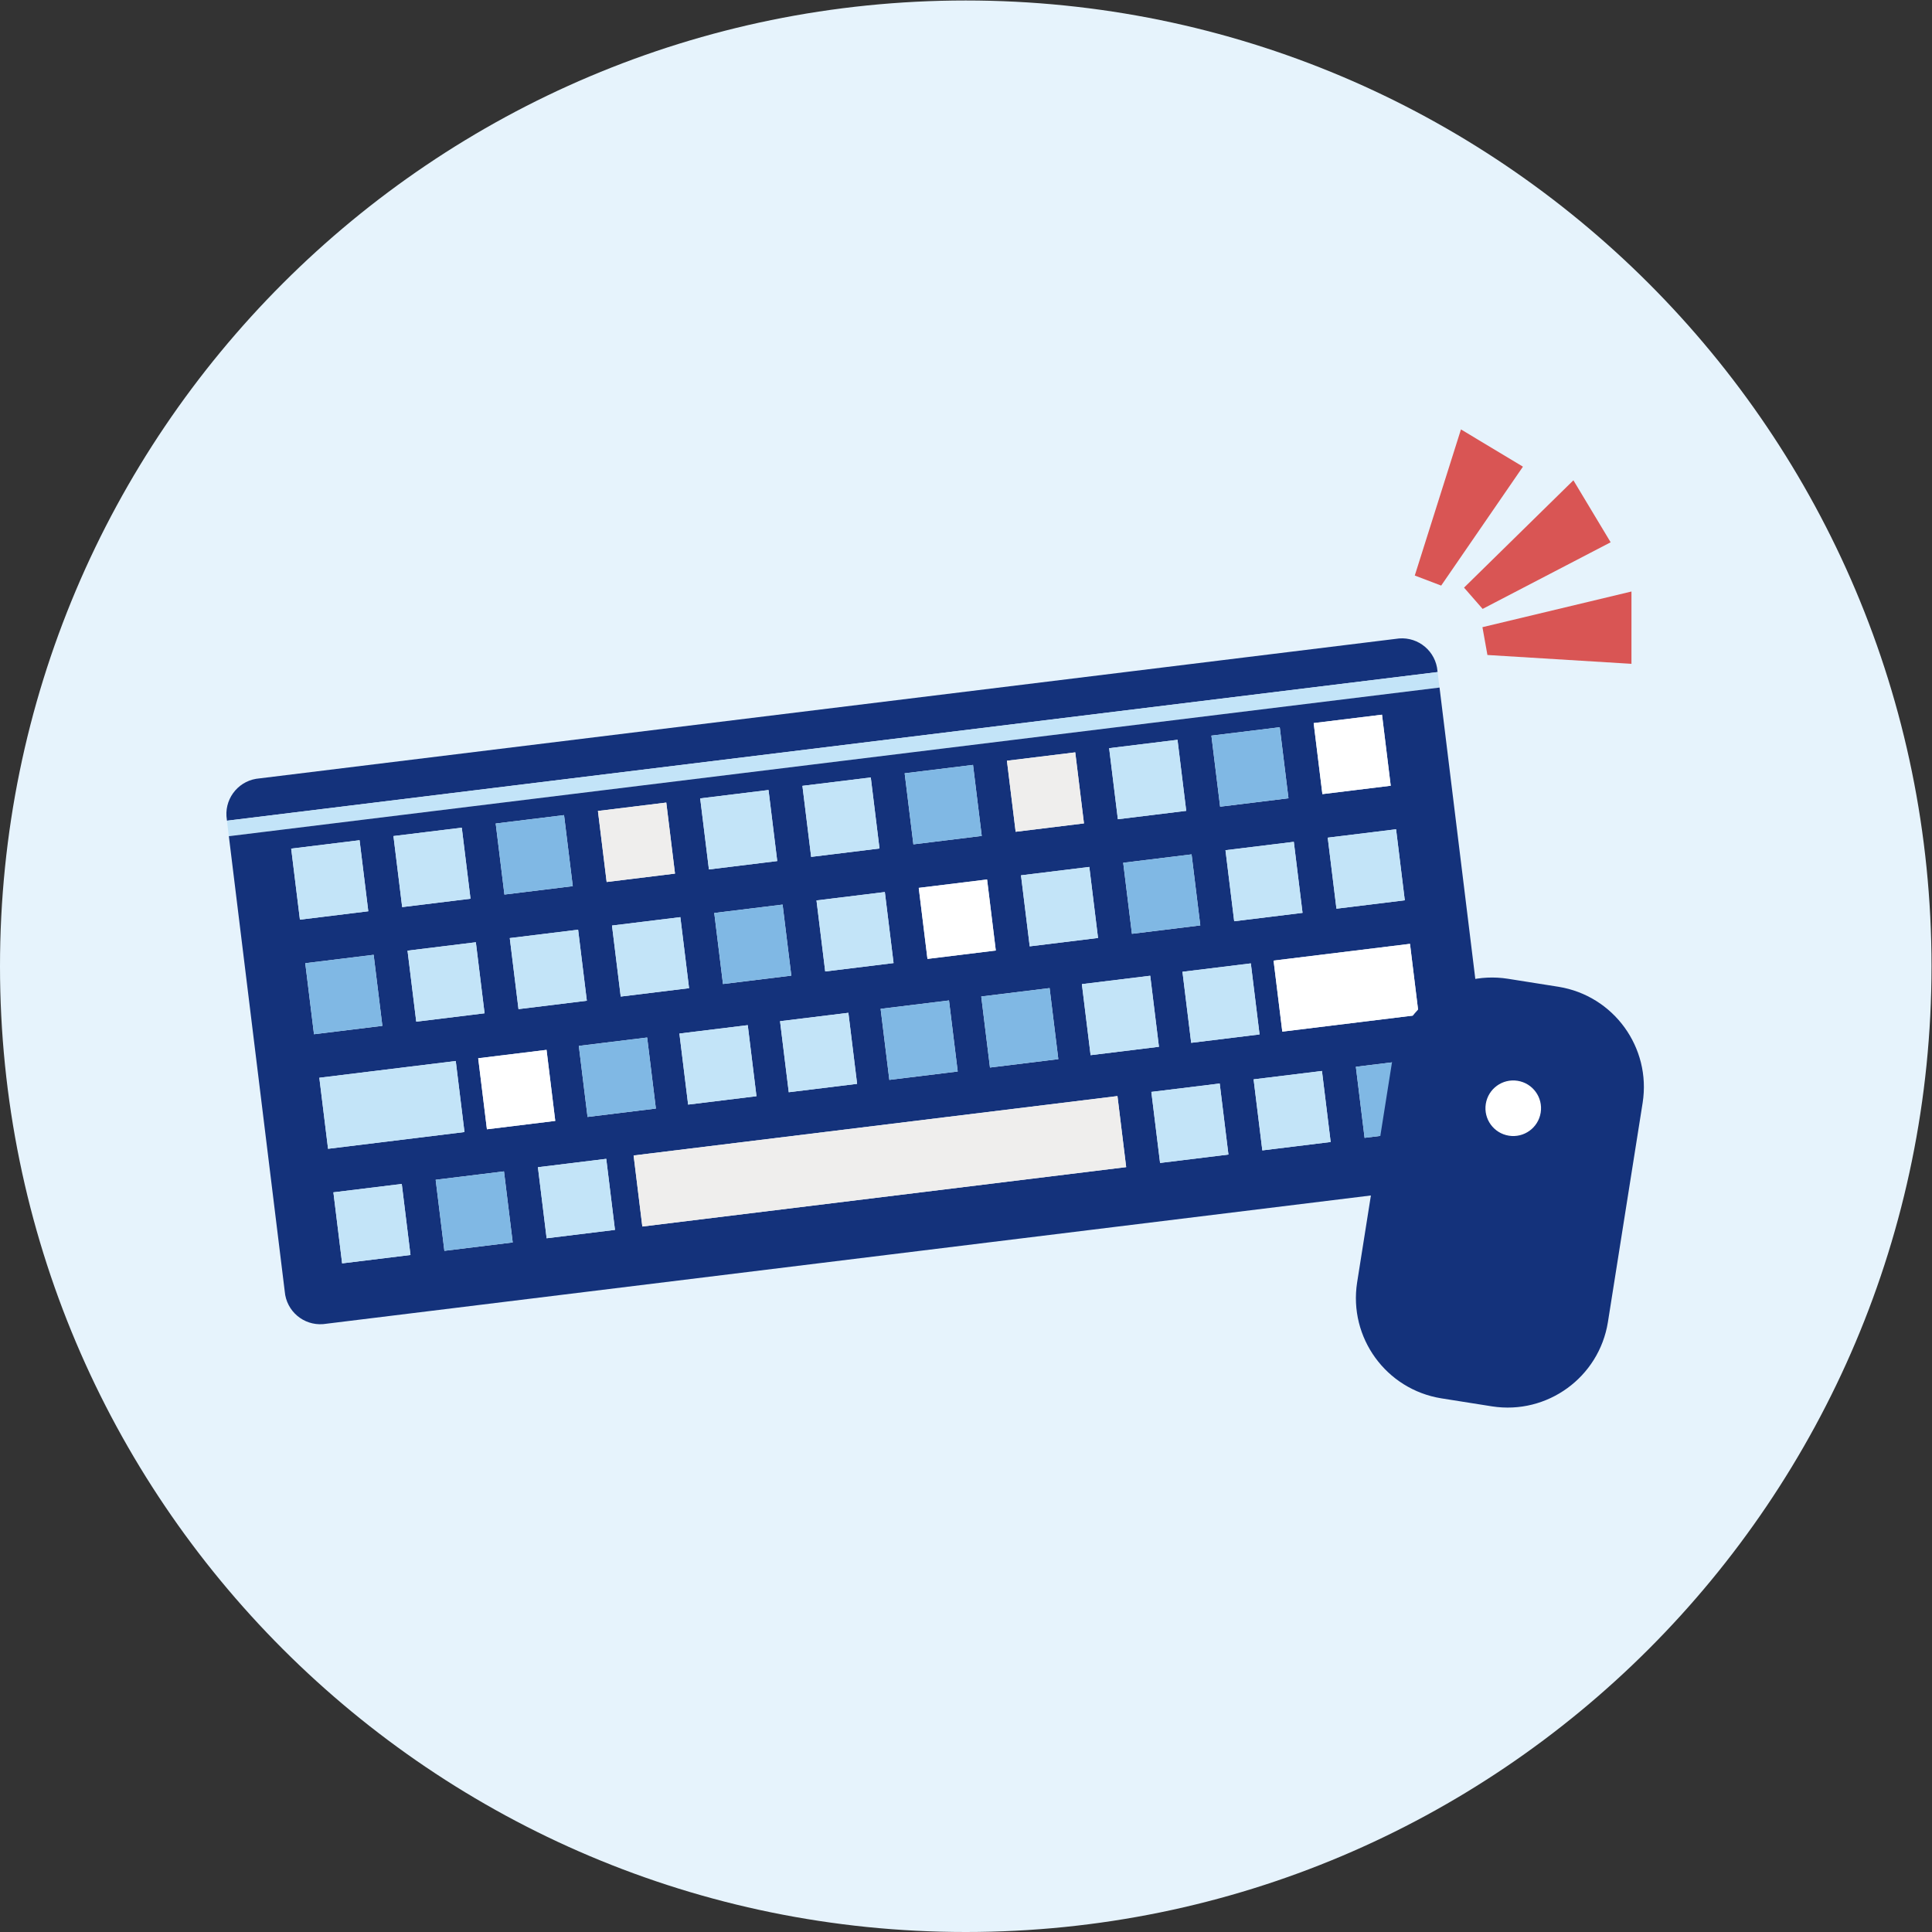 <?xml version="1.0" encoding="UTF-8" standalone="no"?>
<svg
   xmlns:dc="http://purl.org/dc/elements/1.1/"
   xmlns:cc="http://creativecommons.org/ns#"
   xmlns:rdf="http://www.w3.org/1999/02/22-rdf-syntax-ns#"
   xmlns:svg="http://www.w3.org/2000/svg"
   xmlns="http://www.w3.org/2000/svg"
   viewBox="0 0 666.667 666.667"
   height="666.667"
   width="666.667"
   xml:space="preserve"
   id="svg2"
   version="1.1"><rect x="0" y="0" width="666.667" height="666.667" fill="#333333" stroke="none"/><defs
     id="defs6"><clipPath
       id="clipPath18"
       clipPathUnits="userSpaceOnUse"><path
         id="path16"
         d="M 0,500 H 500 V 0 H 0 Z" /></clipPath></defs><g
     transform="matrix(1.333,0,0,-1.333,0,666.667)"
     id="g10"><g
       id="g12"><g
         clip-path="url(#clipPath18)"
         id="g14"><g
           transform="translate(250,500)"
           id="g20"><path
             id="path22"
             style="fill:#e6f3fc;fill-opacity:1;fill-rule:nonzero;stroke:none"
             d="m 0,0 c 138.071,0 250,-111.929 250,-250 0,-138.071 -111.929,-250 -250,-250 -138.071,0 -250,111.929 -250,250 0,138.071 111.929,250 250,250" /></g><g
           transform="translate(66.32,298.524)"
           id="g24"><path
             id="path26"
             style="fill:#14327b;fill-opacity:1;fill-rule:nonzero;stroke:none"
             d="m 0,0 c -5.017,-0.837 -8.412,-5.574 -7.594,-10.594 l 0.032,-0.252 313.385,38.478 -0.031,0.253 c -0.42,5.067 -4.858,8.841 -9.927,8.443 z" /></g><g
           transform="translate(58.749,287.672)"
           id="g28"><path
             id="path30"
             style="fill:#c3e4f8;fill-opacity:1;fill-rule:nonzero;stroke:none"
             d="M 0,0 313.394,38.48 313.886,34.471 0.492,-4.009 Z" /></g><g
           transform="translate(86.306,191.474)"
           id="g32"><path
             id="path34"
             style="fill:#14327b;fill-opacity:1;fill-rule:nonzero;stroke:none"
             d="m 0,0 17.697,2.173 2.258,-18.389 -17.697,-2.173 z m -3.642,29.66 35.313,4.336 2.258,-18.389 -35.313,-4.336 z m -3.641,29.654 17.698,2.173 2.258,-18.39 -17.698,-2.173 z m -3.642,29.66 17.698,2.173 2.258,-18.389 -17.698,-2.173 z m 30.113,-26.41 17.686,2.172 2.258,-18.39 -17.686,-2.171 z m -3.642,29.66 17.686,2.172 2.258,-18.39 -17.686,-2.171 z m 30.111,-26.41 17.69,2.172 2.258,-18.389 -17.69,-2.173 z m -3.642,29.66 17.69,2.172 2.258,-18.389 -17.69,-2.172 z M 72.119,69.063 89.811,71.235 92.069,52.846 74.377,50.674 Z m -3.642,29.66 17.693,2.173 2.258,-18.39 -17.693,-2.172 z m 30.115,-26.41 17.686,2.172 2.258,-18.389 -17.686,-2.172 z m -3.642,29.661 17.686,2.171 2.258,-18.389 -17.686,-2.172 z m 30.106,-26.411 17.693,2.172 2.258,-18.389 -17.693,-2.173 z m -3.642,29.66 17.693,2.173 2.258,-18.39 -17.693,-2.172 z m 30.108,-26.41 17.693,2.172 2.258,-18.389 -17.693,-2.173 z m -3.642,29.66 17.693,2.172 2.258,-18.389 -17.693,-2.173 z m 30.113,-26.41 17.686,2.171 2.258,-18.389 -17.686,-2.172 z m -3.642,29.66 17.686,2.172 2.258,-18.39 -17.686,-2.171 z m 30.104,-26.411 17.695,2.173 2.258,-18.39 -17.695,-2.173 z m -3.642,29.66 17.695,2.173 2.258,-18.39 -17.695,-2.172 z m 30.113,-26.41 17.69,2.172 2.258,-18.389 -17.69,-2.172 z m -3.642,29.66 17.691,2.172 2.258,-18.389 -17.691,-2.172 z m 30.115,-26.412 17.691,2.172 2.258,-18.387 -17.691,-2.172 z m -3.641,29.661 17.69,2.172 2.258,-18.39 -17.69,-2.172 z m 30.873,-105.192 -17.691,-2.172 -2.258,18.39 17.691,2.172 z m -38.996,25.32 -2.258,18.389 35.313,4.336 2.258,-18.39 z m 12.52,-28.571 -17.688,-2.171 -2.258,18.389 17.691,2.172 z m -36.106,25.675 -2.258,18.389 17.697,2.173 2.258,-18.389 z m 9.642,-28.924 -17.695,-2.173 -2.258,18.39 17.695,2.173 z m -35.679,25.727 -2.258,18.389 17.691,2.172 2.258,-18.389 z m -26.047,-3.199 -2.258,18.39 17.688,2.172 2.258,-18.39 z m -26.05,-3.198 -2.258,18.389 17.698,2.173 2.258,-18.389 z m -26.038,-3.197 -2.258,18.389 17.69,2.172 2.258,-18.389 z m -26.05,-3.199 -2.258,18.39 17.691,2.172 2.257,-18.39 z M 205.22,6.529 79.975,-8.849 77.717,9.54 202.965,24.919 Z M 65.789,19.516 63.531,37.906 81.217,40.077 83.475,21.688 Z M 72.888,-9.719 55.198,-11.892 52.94,6.498 70.63,8.67 Z M 39.741,16.318 37.483,34.707 55.18,36.88 57.438,18.491 Z M 46.417,-12.97 28.731,-15.141 26.473,3.248 44.159,5.42 Z m -59.011,-12.699 c 0.416,-5.076 4.864,-8.856 9.941,-8.448 L 293.221,2.212 c 5.015,0.84 8.407,5.575 7.589,10.593 L 286.338,130.67 -27.065,92.189 Z" /></g><g
           transform="translate(75.382,280.448)"
           id="g36"><path
             id="path38"
             style="fill:#c3e4f8;fill-opacity:1;fill-rule:nonzero;stroke:none"
             d="M 0,0 17.697,2.173 19.955,-16.216 2.258,-18.389 Z" /></g><g
           transform="translate(101.853,283.699)"
           id="g40"><path
             id="path42"
             style="fill:#c3e4f8;fill-opacity:1;fill-rule:nonzero;stroke:none"
             d="m 0,0 17.686,2.172 2.258,-18.39 -17.686,-2.171 z" /></g><g
           transform="translate(128.321,286.948)"
           id="g44"><path
             id="path46"
             style="fill:#80b8e4;fill-opacity:1;fill-rule:nonzero;stroke:none"
             d="m 0,0 17.691,2.172 2.257,-18.389 -17.69,-2.172 z" /></g><g
           transform="translate(154.783,290.197)"
           id="g48"><path
             id="path50"
             style="fill:#efeeed;fill-opacity:1;fill-rule:nonzero;stroke:none"
             d="M 0,0 17.693,2.172 19.951,-16.217 2.258,-18.389 Z" /></g><g
           transform="translate(181.256,293.448)"
           id="g52"><path
             id="path54"
             style="fill:#c3e4f8;fill-opacity:1;fill-rule:nonzero;stroke:none"
             d="m 0,0 17.686,2.172 2.258,-18.39 -17.686,-2.171 z" /></g><g
           transform="translate(207.72,296.697)"
           id="g56"><path
             id="path58"
             style="fill:#c3e4f8;fill-opacity:1;fill-rule:nonzero;stroke:none"
             d="M 0,0 17.693,2.172 19.951,-16.217 2.258,-18.389 Z" /></g><g
           transform="translate(234.187,299.947)"
           id="g60"><path
             id="path62"
             style="fill:#80b8e4;fill-opacity:1;fill-rule:nonzero;stroke:none"
             d="M 0,0 17.693,2.172 19.951,-16.217 2.258,-18.389 Z" /></g><g
           transform="translate(260.658,303.197)"
           id="g64"><path
             id="path66"
             style="fill:#efeeed;fill-opacity:1;fill-rule:nonzero;stroke:none"
             d="m 0,0 17.686,2.172 2.258,-18.39 -17.686,-2.171 z" /></g><g
           transform="translate(287.119,306.446)"
           id="g68"><path
             id="path70"
             style="fill:#c3e4f8;fill-opacity:1;fill-rule:nonzero;stroke:none"
             d="m 0,0 17.695,2.173 2.258,-18.39 -17.695,-2.172 z" /></g><g
           transform="translate(313.59,309.697)"
           id="g72"><path
             id="path74"
             style="fill:#80b8e4;fill-opacity:1;fill-rule:nonzero;stroke:none"
             d="m 0,0 17.691,2.172 2.257,-18.389 -17.69,-2.172 z" /></g><g
           transform="translate(340.059,312.947)"
           id="g76"><path
             id="path78"
             style="fill:#ffffff;fill-opacity:1;fill-rule:nonzero;stroke:none"
             d="m 0,0 17.691,2.172 2.257,-18.389 -17.69,-2.172 z" /></g><g
           transform="translate(79.024,250.786)"
           id="g80"><path
             id="path82"
             style="fill:#80b8e4;fill-opacity:1;fill-rule:nonzero;stroke:none"
             d="M 0,0 17.697,2.173 19.954,-16.21 2.257,-18.383 Z" /></g><g
           transform="translate(105.495,254.036)"
           id="g84"><path
             id="path86"
             style="fill:#c3e4f8;fill-opacity:1;fill-rule:nonzero;stroke:none"
             d="M 0,0 17.686,2.172 19.943,-16.211 2.257,-18.383 Z" /></g><g
           transform="translate(131.963,257.286)"
           id="g88"><path
             id="path90"
             style="fill:#c3e4f8;fill-opacity:1;fill-rule:nonzero;stroke:none"
             d="M 0,0 17.691,2.172 19.948,-16.21 2.257,-18.383 Z" /></g><g
           transform="translate(158.425,260.535)"
           id="g92"><path
             id="path94"
             style="fill:#c3e4f8;fill-opacity:1;fill-rule:nonzero;stroke:none"
             d="M 0,0 17.693,2.172 19.95,-16.21 2.257,-18.383 Z" /></g><g
           transform="translate(184.898,263.786)"
           id="g96"><path
             id="path98"
             style="fill:#80b8e4;fill-opacity:1;fill-rule:nonzero;stroke:none"
             d="M 0,0 17.686,2.172 19.943,-16.211 2.257,-18.383 Z" /></g><g
           transform="translate(211.362,267.035)"
           id="g100"><path
             id="path102"
             style="fill:#c3e4f8;fill-opacity:1;fill-rule:nonzero;stroke:none"
             d="M 0,0 17.693,2.172 19.95,-16.21 2.257,-18.383 Z" /></g><g
           transform="translate(237.829,270.284)"
           id="g104"><path
             id="path106"
             style="fill:#ffffff;fill-opacity:1;fill-rule:nonzero;stroke:none"
             d="M 0,0 17.693,2.172 19.95,-16.21 2.257,-18.383 Z" /></g><g
           transform="translate(264.3,273.535)"
           id="g108"><path
             id="path110"
             style="fill:#c3e4f8;fill-opacity:1;fill-rule:nonzero;stroke:none"
             d="M 0,0 17.686,2.172 19.943,-16.211 2.257,-18.383 Z" /></g><g
           transform="translate(290.762,276.784)"
           id="g112"><path
             id="path114"
             style="fill:#80b8e4;fill-opacity:1;fill-rule:nonzero;stroke:none"
             d="M 0,0 17.695,2.173 19.952,-16.21 2.257,-18.383 Z" /></g><g
           transform="translate(317.233,280.034)"
           id="g116"><path
             id="path118"
             style="fill:#c3e4f8;fill-opacity:1;fill-rule:nonzero;stroke:none"
             d="M 0,0 17.691,2.172 19.948,-16.21 2.257,-18.383 Z" /></g><g
           transform="translate(343.701,283.284)"
           id="g120"><path
             id="path122"
             style="fill:#c3e4f8;fill-opacity:1;fill-rule:nonzero;stroke:none"
             d="M 0,0 17.691,2.172 19.948,-16.21 2.257,-18.383 Z" /></g><g
           transform="translate(82.665,221.132)"
           id="g124"><path
             id="path126"
             style="fill:#c3e4f8;fill-opacity:1;fill-rule:nonzero;stroke:none"
             d="m 0,0 35.313,4.336 2.258,-18.39 -35.313,-4.335 z" /></g><g
           transform="translate(329.683,251.462)"
           id="g128"><path
             id="path130"
             style="fill:#ffffff;fill-opacity:1;fill-rule:nonzero;stroke:none"
             d="m 0,0 35.313,4.336 2.258,-18.39 -35.313,-4.335 z" /></g><g
           transform="translate(123.789,226.182)"
           id="g132"><path
             id="path134"
             style="fill:#ffffff;fill-opacity:1;fill-rule:nonzero;stroke:none"
             d="m 0,0 17.686,2.172 2.258,-18.39 -17.686,-2.171 z" /></g><g
           transform="translate(149.837,229.38)"
           id="g136"><path
             id="path138"
             style="fill:#80b8e4;fill-opacity:1;fill-rule:nonzero;stroke:none"
             d="m 0,0 17.686,2.172 2.258,-18.39 -17.686,-2.171 z" /></g><g
           transform="translate(175.875,232.577)"
           id="g140"><path
             id="path142"
             style="fill:#c3e4f8;fill-opacity:1;fill-rule:nonzero;stroke:none"
             d="m 0,0 17.691,2.172 2.257,-18.389 -17.69,-2.172 z" /></g><g
           transform="translate(201.925,235.776)"
           id="g144"><path
             id="path146"
             style="fill:#c3e4f8;fill-opacity:1;fill-rule:nonzero;stroke:none"
             d="m 0,0 17.691,2.172 2.257,-18.389 -17.69,-2.172 z" /></g><g
           transform="translate(227.963,238.973)"
           id="g148"><path
             id="path150"
             style="fill:#80b8e4;fill-opacity:1;fill-rule:nonzero;stroke:none"
             d="M 0,0 17.697,2.173 19.955,-16.216 2.258,-18.389 Z" /></g><g
           transform="translate(254.013,242.171)"
           id="g152"><path
             id="path154"
             style="fill:#80b8e4;fill-opacity:1;fill-rule:nonzero;stroke:none"
             d="m 0,0 17.691,2.172 2.257,-18.389 -17.69,-2.172 z" /></g><g
           transform="translate(280.061,245.369)"
           id="g156"><path
             id="path158"
             style="fill:#c3e4f8;fill-opacity:1;fill-rule:nonzero;stroke:none"
             d="m 0,0 17.691,2.172 2.257,-18.389 -17.69,-2.172 z" /></g><g
           transform="translate(306.099,248.566)"
           id="g160"><path
             id="path162"
             style="fill:#c3e4f8;fill-opacity:1;fill-rule:nonzero;stroke:none"
             d="M 0,0 17.697,2.173 19.955,-16.216 2.258,-18.389 Z" /></g><g
           transform="translate(86.306,191.472)"
           id="g164"><path
             id="path166"
             style="fill:#c3e4f8;fill-opacity:1;fill-rule:nonzero;stroke:none"
             d="M 0,0 17.697,2.173 19.955,-16.216 2.258,-18.389 Z" /></g><g
           transform="translate(112.777,194.722)"
           id="g168"><path
             id="path170"
             style="fill:#80b8e4;fill-opacity:1;fill-rule:nonzero;stroke:none"
             d="m 0,0 17.686,2.172 2.258,-18.39 -17.686,-2.171 z" /></g><g
           transform="translate(139.246,197.972)"
           id="g172"><path
             id="path174"
             style="fill:#c3e4f8;fill-opacity:1;fill-rule:nonzero;stroke:none"
             d="m 0,0 17.691,2.172 2.257,-18.389 -17.69,-2.172 z" /></g><g
           transform="translate(245.109,210.97)"
           id="g176"><path
             id="path178"
             style="fill:#efeeed;fill-opacity:1;fill-rule:nonzero;stroke:none"
             d="M 0,0 -81.093,-9.957 -78.835,-28.349 46.417,-12.97 44.159,5.42 -0.004,-0.003 Z" /></g><g
           transform="translate(298.044,217.47)"
           id="g180"><path
             id="path182"
             style="fill:#c3e4f8;fill-opacity:1;fill-rule:nonzero;stroke:none"
             d="m 0,0 17.695,2.173 2.258,-18.39 -17.695,-2.172 z" /></g><g
           transform="translate(324.515,220.72)"
           id="g184"><path
             id="path186"
             style="fill:#c3e4f8;fill-opacity:1;fill-rule:nonzero;stroke:none"
             d="m 0,0 17.691,2.172 2.257,-18.389 -17.69,-2.172 z" /></g><g
           transform="translate(350.984,223.97)"
           id="g188"><path
             id="path190"
             style="fill:#80b8e4;fill-opacity:1;fill-rule:nonzero;stroke:none"
             d="m 0,0 17.691,2.172 2.257,-18.389 -17.69,-2.172 z" /></g><g
           transform="translate(390.293,246.765)"
           id="g192"><path
             id="path194"
             style="fill:#14327b;fill-opacity:1;fill-rule:nonzero;stroke:none"
             d="m 0,0 c -14.288,2.216 -27.684,-7.523 -29.983,-21.798 l -9,-56.822 c -2.225,-14.287 7.506,-27.688 21.78,-29.996 l 13.164,-2.085 c 14.286,-2.209 27.676,7.53 29.974,21.802 l 9,56.819 c 2.223,14.287 -7.508,27.689 -21.782,29.997 z" /></g><g
           transform="translate(392.855,220.346)"
           id="g196"><path
             id="path198"
             style="fill:#ffffff;fill-opacity:1;fill-rule:nonzero;stroke:none"
             d="m 0,0 c -3.924,0.624 -7.612,-2.051 -8.236,-5.976 -0.624,-3.924 2.051,-7.611 5.976,-8.235 3.924,-0.624 7.611,2.051 8.236,5.975 0,0.002 0,0.003 0,0.005 C 6.599,-4.308 3.923,-0.623 0,0" /></g><g
           transform="translate(366.235,351.142)"
           id="g200"><path
             id="path202"
             style="fill:#d95554;fill-opacity:1;fill-rule:nonzero;stroke:none"
             d="M 0,0 11.955,37.822 28,28.179 6.835,-2.604 Z" /></g><g
           transform="translate(378.985,348.011)"
           id="g204"><path
             id="path206"
             style="fill:#d95554;fill-opacity:1;fill-rule:nonzero;stroke:none"
             d="M 0,0 28.312,27.782 37.952,11.736 4.813,-5.508 Z" /></g><g
           transform="translate(383.751,337.772)"
           id="g208"><path
             id="path210"
             style="fill:#d95554;fill-opacity:1;fill-rule:nonzero;stroke:none"
             d="M 0,0 38.577,9.233 38.575,-9.487 1.289,-7.2 Z" /></g></g></g></g></svg>